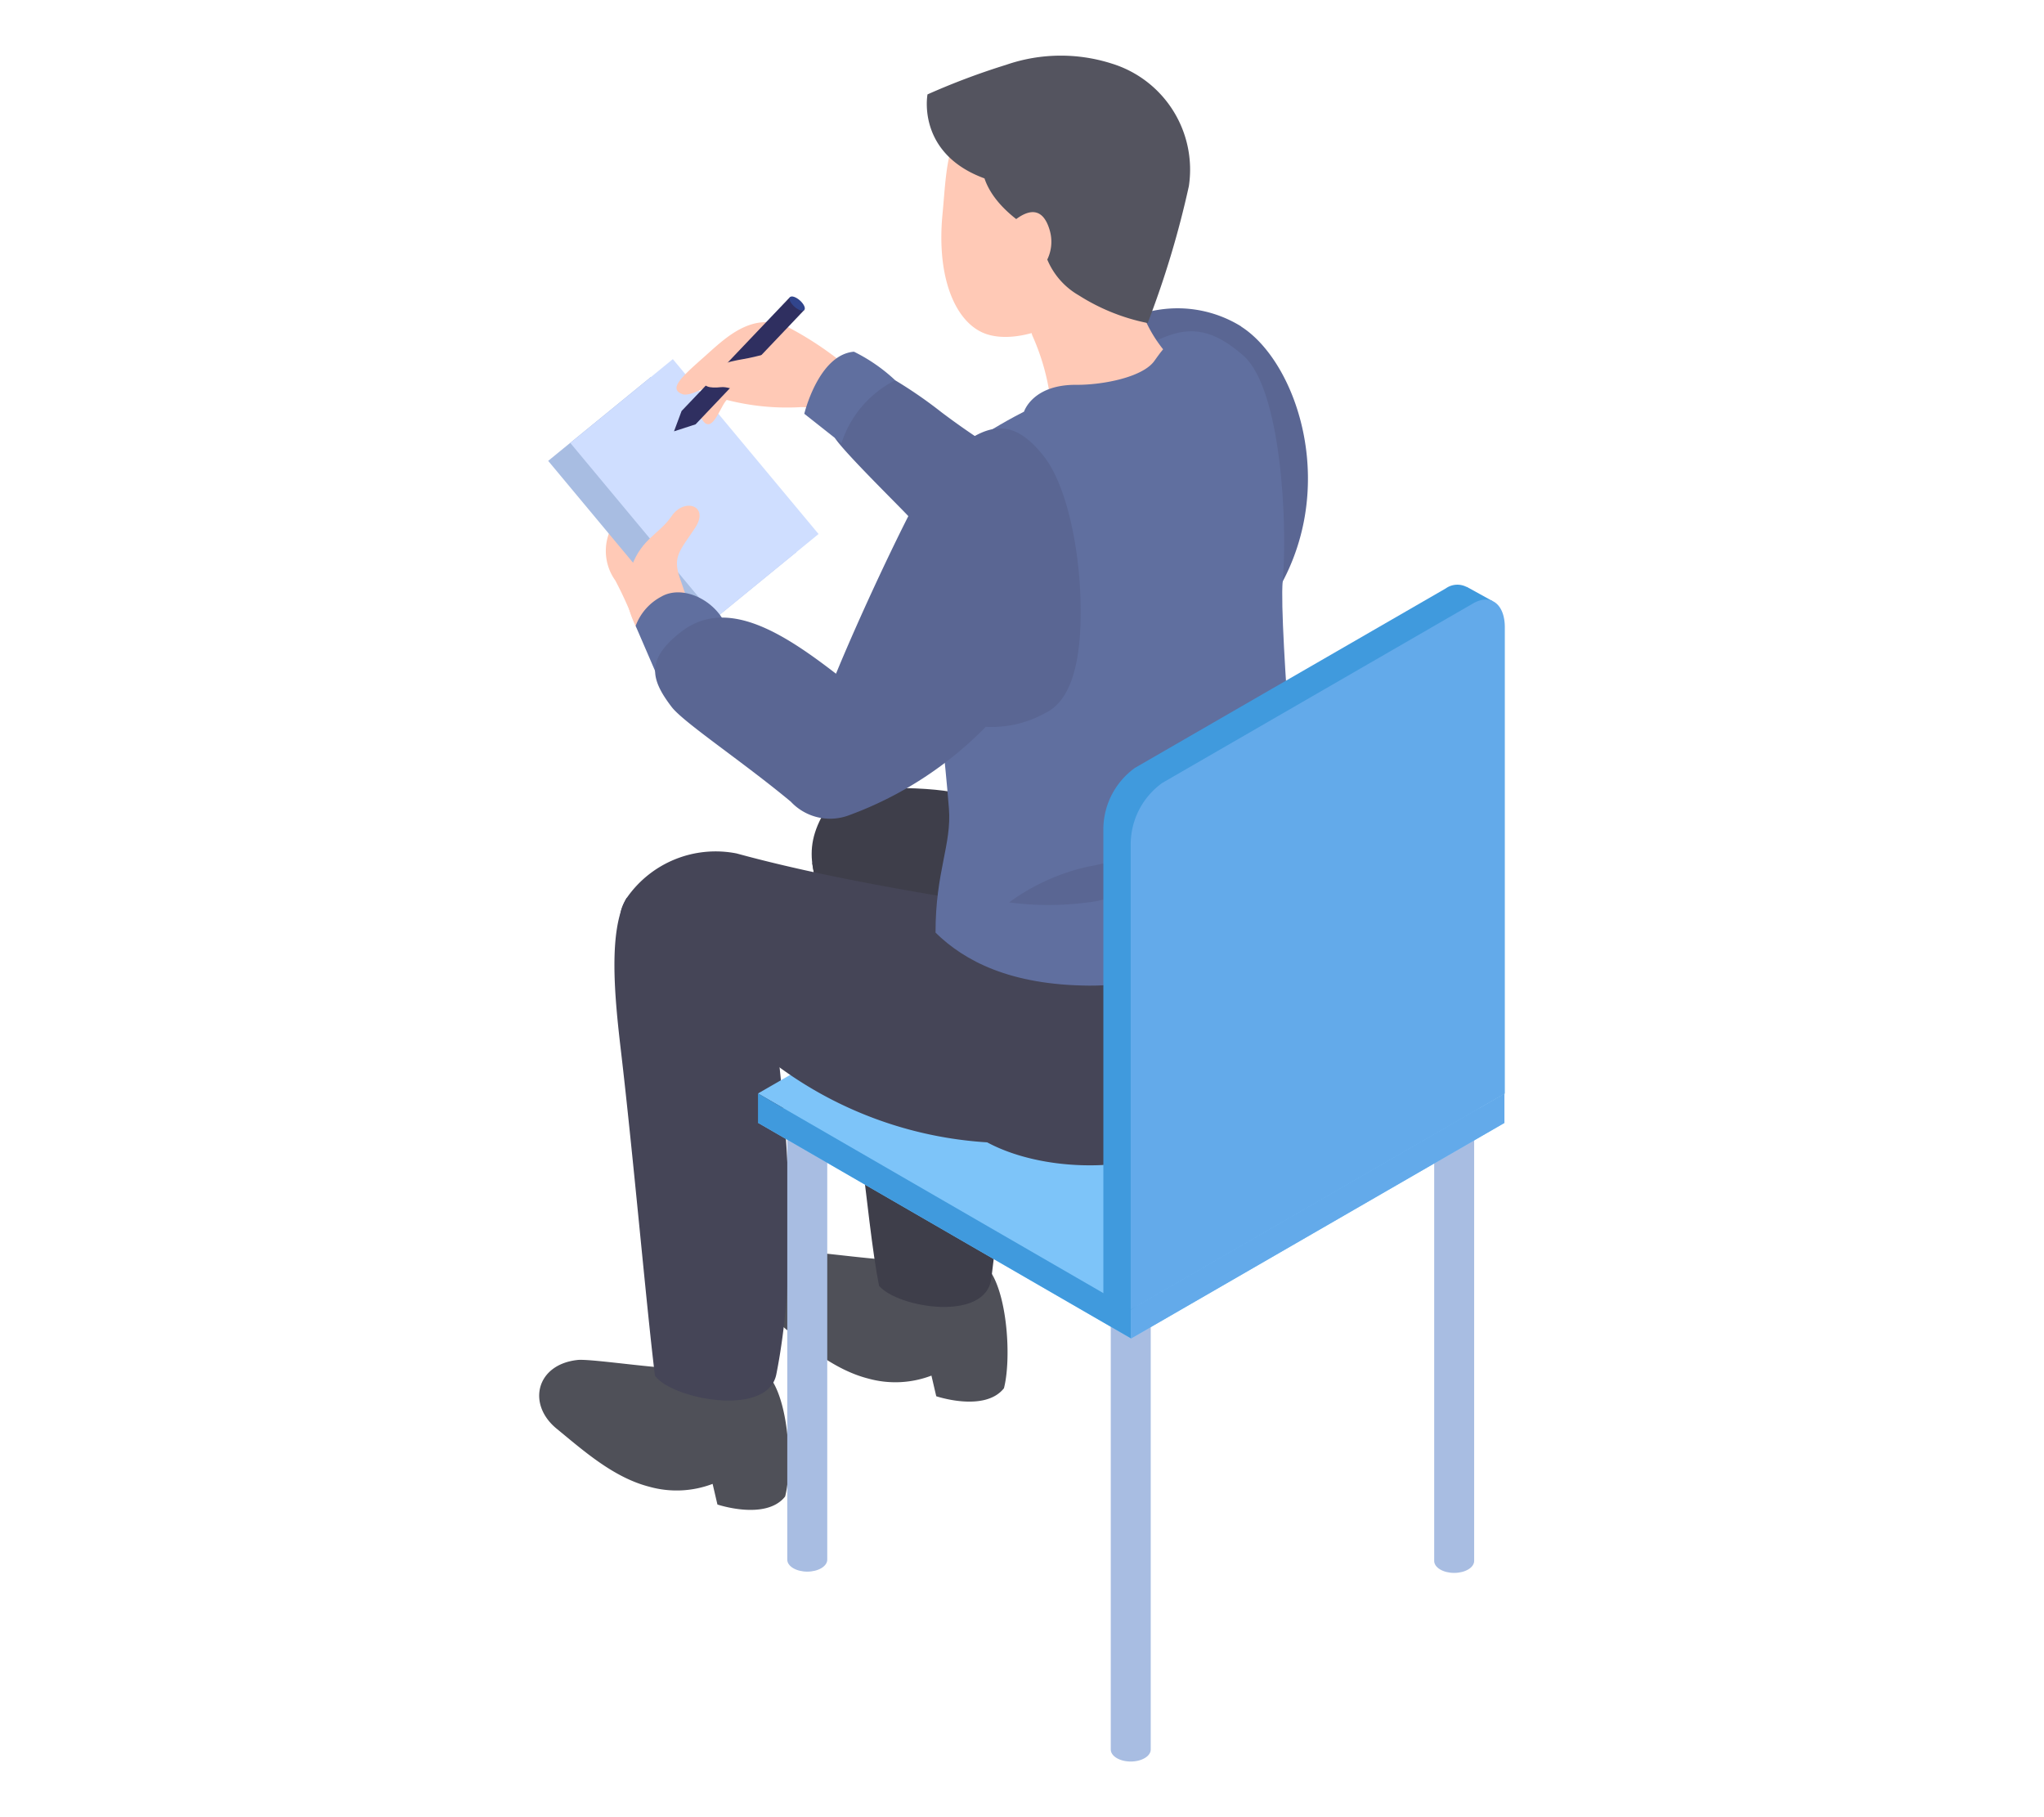 <?xml version="1.0" encoding="UTF-8" standalone="no"?>
<svg
   id="グループ_892"
   data-name="グループ 892"
   width="108"
   height="96"
   viewBox="0 0 108 96"
   version="1.1"
   sodipodi:docname="グループ 892.svg"
   inkscape:version="1.3 (0e150ed6c4, 2023-07-21)"
   xmlns:inkscape="http://www.inkscape.org/namespaces/inkscape"
   xmlns:sodipodi="http://sodipodi.sourceforge.net/DTD/sodipodi-0.dtd"
   xmlns="http://www.w3.org/2000/svg"
   xmlns:svg="http://www.w3.org/2000/svg">
  <sodipodi:namedview
     id="namedview1"
     pagecolor="#ffffff"
     bordercolor="#000000"
     borderopacity="0.25"
     inkscape:showpageshadow="2"
     inkscape:pageopacity="0.0"
     inkscape:pagecheckerboard="0"
     inkscape:deskcolor="#d1d1d1"
     inkscape:zoom="6.3788135"
     inkscape:cx="76.816794"
     inkscape:cy="37.23263"
     inkscape:window-width="1920"
     inkscape:window-height="1009"
     inkscape:window-x="1912"
     inkscape:window-y="-8"
     inkscape:window-maximized="1"
     inkscape:current-layer="グループ_892" />
  <defs
     id="defs1">
    <clipPath
       id="clip-path">
      <rect
         id="長方形_405"
         data-name="長方形 405"
         width="51.022"
         height="90.123"
         fill="none"
         x="0"
         y="0" />
    </clipPath>
  </defs>
  <g
     id="グループ_891"
     data-name="グループ 891"
     clip-path="url(#clip-path)"
     transform="translate(28.489,2.937)">
    <path
       id="パス_1609"
       data-name="パス 1609"
       d="m 2.013,57.956 c -2.175,0.244 -2.663,2.338 -1.092,3.627 1.43,1.172 3.014,2.589 4.911,3.071 A 5.346,5.346 0 0 0 9.164,64.5 l 0.254,1.09 c 0,0 2.562,0.864 3.577,-0.422 0.378,-1.457 0.213,-4.678 -0.673,-6.1 C 11.376,57.554 10.6,57.988 8.146,58.389 7.059,58.566 2.789,57.866 2.013,57.955"
       transform="translate(0,10.955)"
       fill="#4f5058" />
    <path
       id="パス_1610"
       data-name="パス 1610"
       d="m 11.737,53.149 c -2.175,0.249 -2.663,2.338 -1.092,3.627 1.43,1.172 3.014,2.589 4.911,3.071 a 5.346,5.346 0 0 0 3.332,-0.158 l 0.254,1.09 c 0,0 2.562,0.864 3.577,-0.422 0.378,-1.457 0.213,-4.678 -0.673,-6.1 -0.946,-1.514 -1.722,-1.08 -4.176,-0.679 -1.087,0.177 -5.357,-0.523 -6.133,-0.434"
       transform="translate(1.838,10.046)"
       fill="#4f5058" />
    <path
       id="パス_1611"
       data-name="パス 1611"
       d="m 20.764,37.2 c -2.8,0.822 -5.573,-0.7 -8.629,-1.336 0.18,0.976 0.389,3.415 0.868,5.2 1.467,5.436 1.969,13.736 2.662,17.147 0.983,1.166 5.649,1.937 5.933,-0.4 0.665,-5.434 1.566,-12.178 0.152,-17.284 -0.446,-1.609 -0.725,-2.549 -0.987,-3.333"
       transform="translate(2.294,6.78)"
       fill="#3e3e4a" />
    <path
       id="パス_1612"
       data-name="パス 1612"
       d="m 11.362,40.929 c -2.629,0.882 -4.667,-2.666 -7.37,-3.51 -0.986,1.723 -0.639,5.238 -0.306,8.072 0.658,5.6 1.369,13.724 1.8,17.178 0.894,1.237 5.955,2.226 6.413,-0.08 1.067,-5.369 0.692,-11.6 0.1,-16.865 a 29.26,29.26 0 0 0 -0.636,-4.8"
       transform="translate(0.632,7.074)"
       fill="#454557" />
    <path
       id="パス_1613"
       data-name="パス 1613"
       d="m 11.025,45.866 v 24.921 c 0,0.35 0.473,0.633 1.056,0.633 0.583,0 1.056,-0.283 1.056,-0.633 V 45.866 Z"
       transform="translate(2.084,8.671)"
       fill="#a8bde2" />
    <path
       id="パス_1614"
       data-name="パス 1614"
       d="m 25.4,52.795 v 26.713 c 0,0.35 0.473,0.634 1.056,0.634 0.583,0 1.056,-0.284 1.056,-0.634 V 52.795 Z"
       transform="translate(4.801,9.981)"
       fill="#a8bde2" />
    <path
       id="パス_1615"
       data-name="パス 1615"
       d="m 39.771,44.97 v 26.053 c 0,0.351 0.473,0.634 1.056,0.634 0.583,0 1.056,-0.283 1.056,-0.634 V 44.97 Z"
       transform="translate(7.519,8.501)"
       fill="#a8bde2" />
    <path
       id="パス_1616"
       data-name="パス 1616"
       d="M 49.164,49.232 29.437,60.621 9.724,49.227 29.45,37.837 Z"
       transform="translate(1.838,7.153)"
       fill="#7dc4f9" />
    <path
       id="パス_1617"
       data-name="パス 1617"
       d="M 49.164,47.928 29.437,59.317 9.724,47.923 29.45,36.534 Z"
       transform="translate(1.838,6.907)"
       fill="#7dc4f9" />
    <path
       id="パス_1618"
       data-name="パス 1618"
       d="m 9.724,46.112 v 1.551 l 19.713,11.393 v -1.549 z"
       transform="translate(1.838,8.717)"
       fill="#409add" />
    <path
       id="パス_1619"
       data-name="パス 1619"
       d="m 46.029,46.117 v 1.551 L 26.3,59.056 v -1.55 z"
       transform="translate(4.973,8.718)"
       fill="#63aaea" />
    <path
       id="パス_1620"
       data-name="パス 1620"
       d="m 34.61,12.189 a 6.382,6.382 0 0 0 -6.732,0 L 23.6,19.85 a 40.518,40.518 0 0 1 -4.83,-3.13 23.7,23.7 0 0 0 -2.448,-1.69 c -1.994,0.143 -2.575,1.237 -3.18,3.052 0.505,0.768 3.232,3.438 3.876,4.124 a 7.891,7.891 0 0 1 1.912,3.622 l 6.023,1.464 c 0,0 7.635,4.914 11.3,-0.7 3.665,-5.614 1.357,-12.491 -1.652,-14.4"
       transform="translate(2.485,2.121)"
       fill="#5a6693" />
    <path
       id="パス_1621"
       data-name="パス 1621"
       d="m 3.75,20.408 a 2.683,2.683 0 0 0 -0.288,3.464 20.056,20.056 0 0 1 1.074,2.4 l 1.9,-2.93 z"
       transform="translate(0.561,3.858)"
       fill="#ffc9b6" />
    <path
       id="パス_1622"
       data-name="パス 1622"
       d="M 8.1,27.95 13.518,23.521 5.823,14.28 0.4,18.71 Z"
       transform="translate(0.076,2.7)"
       fill="#a8bde2" />
    <path
       id="パス_1623"
       data-name="パス 1623"
       d="M 9.077,27.155 14.5,22.726 6.8,13.486 1.383,17.915 Z"
       transform="translate(0.262,2.549)"
       fill="#cfdeff" />
    <path
       id="パス_1624"
       data-name="パス 1624"
       d="m 15.255,14.31 a 17.652,17.652 0 0 0 -3.216,-2.181 c -1.935,-0.916 -3.371,0.571 -4.517,1.586 -1.146,1.015 -1.864,1.66 -1.107,1.932 0.346,0.125 1.107,-0.308 1.107,-0.308 0,0 -0.493,1.122 0,1.743 0.493,0.621 0.908,-0.817 1.234,-1.131 a 12.732,12.732 0 0 0 3.833,0.386 c 0.273,-0.045 2.254,0.182 2.468,0.194 0.067,-0.151 -0.277,-1.964 0.2,-2.222"
       transform="translate(1.154,2.239)"
       fill="#ffc9b6" />
    <path
       id="パス_1625"
       data-name="パス 1625"
       d="m 12.875,11.409 -5.744,6.043 -1.14,0.37 0.4,-1.074 5.73,-6.019 z"
       transform="translate(1.133,2.028)"
       fill="#2f2f60" />
    <path
       id="パス_1626"
       data-name="パス 1626"
       d="m 11.905,11.415 c -0.082,0.09 -0.316,0.012 -0.526,-0.176 -0.21,-0.188 -0.31,-0.413 -0.229,-0.5 0.081,-0.087 0.317,-0.012 0.526,0.176 0.209,0.188 0.312,0.414 0.229,0.5"
       transform="translate(2.103,2.022)"
       fill="#31458c" />
    <path
       id="パス_1627"
       data-name="パス 1627"
       d="m 5.508,27.9 c 0,0 -2.157,-1.967 -1.491,-4.3 C 4.547,21.744 5.57,21.569 6.26,20.551 6.933,19.557 8.292,19.987 7.497,21.18 6.702,22.373 6.3,22.689 6.7,23.823 c 0.4,1.134 1.07,3.224 1.07,3.224 z"
       transform="translate(0.735,3.781)"
       fill="#ffc9b6" />
    <path
       id="パス_1628"
       data-name="パス 1628"
       d="m 13.166,39.9 c 0.194,-0.023 2.622,0.36 2.836,0.334 3.757,3.038 7.42,5.646 11.522,6.923 3.251,3.8 7.013,1.562 8.216,0.319 3.422,-3.535 2.528,-9.062 1.674,-10.913 -0.3,-0.646 -2.492,1.052 -4.378,0.258 C 31.8,36.3 25.859,35.33 19.991,32.876 c -0.918,-0.384 -6.149,-0.617 -6.824,0.34 -1.747,2.479 -1.029,3.753 0,6.687"
       transform="translate(2.289,6.152)"
       fill="#3e3e4a" />
    <path
       id="パス_1629"
       data-name="パス 1629"
       d="M 36.41,39.656 C 36.277,31.072 25.864,38.968 23.892,38.364 22.609,37.97 15.886,37.149 9.751,35.471 a 5.716,5.716 0 0 0 -5.8,2.344 c -1.735,2.723 3.51,2.832 4.766,5.659 a 0.548,0.548 0 0 1 0.038,0.333 20.774,20.774 0 0 0 14.236,6.926 c 3.238,1.741 8.6,1.565 10.711,-0.24 2.429,-2.078 2.768,-7.313 2.713,-10.836"
       transform="translate(0.68,6.679)"
       fill="#454557" />
    <path
       id="パス_1630"
       data-name="パス 1630"
       d="m 20.285,2.07 a 4.991,4.991 0 0 1 5.482,0.076 4.447,4.447 0 0 1 2.433,3.641 13.219,13.219 0 0 1 -0.3,2.943 12.765,12.765 0 0 1 -2,3.717 c -1.033,1.3 -3.812,2.608 -5.616,2.033 -1.6,-0.511 -2.687,-2.858 -2.354,-6.339 0.239,-2.491 0.166,-4.589 2.346,-6.071"
       transform="translate(3.38,0.243)"
       fill="#ffc9b6" />
    <path
       id="パス_1631"
       data-name="パス 1631"
       d="m 24.669,15.359 c 4.658,-2.271 6.111,-4.65 9.33,-1.817 2,1.76 2.34,8.94 2.069,11.925 -0.2,2.24 0.963,15.956 1.212,17.185 -1.547,1.936 -7.221,4.191 -11.416,4.166 -4.195,-0.025 -6.619,-1.308 -8.137,-2.8 -0.007,-3.22 0.86,-4.655 0.706,-6.568 -0.445,-5.543 -1.214,-10 -1.4,-13.44 -0.254,-4.621 2.216,-6.008 7.638,-8.653"
       transform="translate(3.216,2.315)"
       fill="#606f9f" />
    <path
       id="パス_1632"
       data-name="パス 1632"
       d="m 27.025,8.045 a 27.086,27.086 0 0 0 0.652,3.869 7.116,7.116 0 0 0 1.98,2.949 2.24,2.24 0 0 1 -1.032,3.468 c -2.6,1.113 -5.69,-1.172 -5.69,-1.172 a 12.014,12.014 0 0 0 -1.008,-3.883 c -0.719,-1.785 5.1,-5.231 5.1,-5.231"
       transform="translate(4.134,1.521)"
       fill="#ffc9b6" />
    <path
       id="パス_1633"
       data-name="パス 1633"
       d="m 17.262,2.05 c 0,0 -0.6,3.115 3.011,4.438 0.628,1.875 3.023,3 3.023,3 a 3.919,3.919 0 0 0 1.968,3.183 10.7,10.7 0 0 0 3.631,1.459 49.94,49.94 0 0 0 2.176,-7.23 5.86,5.86 0 0 0 -4.08,-6.48 8.846,8.846 0 0 0 -5.572,0.067 37.75,37.75 0 0 0 -4.157,1.563"
       transform="translate(3.256)"
       fill="#54545f" />
    <path
       id="パス_1634"
       data-name="パス 1634"
       d="m 23.126,7.909 a 2.152,2.152 0 0 1 -1.547,2.7 L 20.356,8.337 c 0,0 2.08,-2.8 2.77,-0.428"
       transform="translate(3.848,1.315)"
       fill="#ffc9b6" />
    <path
       id="パス_1635"
       data-name="パス 1635"
       d="m 30.981,34.758 c 0,0 -3.113,3.182 -6.046,3.42 a 15.633,15.633 0 0 1 -4.051,-0.014 11.169,11.169 0 0 1 4.127,-1.88 c 2.209,-0.413 5.97,-1.526 5.97,-1.526"
       transform="translate(3.948,6.571)"
       fill="#5a6693" />
    <path
       id="パス_1636"
       data-name="パス 1636"
       d="m 5.755,29.021 -1.468,-3.4 a 2.879,2.879 0 0 1 1.354,-1.546 c 1.1,-0.635 2.767,0.137 3.377,1.424 0.61,1.287 -3.263,3.523 -3.263,3.523"
       transform="translate(0.81,4.508)"
       fill="#606f9f" />
    <path
       id="パス_1637"
       data-name="パス 1637"
       d="m 13.745,17.987 -1.964,-1.552 c 0,0 0.749,-3.118 2.623,-3.279 a 9,9 0 0 1 2.18,1.509 5.684,5.684 0 0 0 -2.838,3.322"
       transform="translate(2.227,2.487)"
       fill="#606f9f" />
    <path
       id="パス_1638"
       data-name="パス 1638"
       d="m 15.4,37 a 2.838,2.838 0 0 1 -3.08,-0.718 c -2.564,-2.131 -5.678,-4.189 -6.3,-5.009 -1.113,-1.46 -1.363,-2.51 0.5,-3.958 2.4,-1.863 5.378,0.042 8.189,2.209 1.454,-3.55 4.46,-9.906 5.185,-10.706 2.858,-3.158 4.345,-2.556 5.738,-0.856 1.251,1.524 1.935,4.87 2,7.774 0.065,2.904 -0.395,5.2 -1.908,5.886 a 5.773,5.773 0 0 1 -3.1,0.706 A 19.494,19.494 0 0 1 15.4,37"
       transform="translate(0.974,3.131)"
       fill="#5a6693" />
    <path
       id="パス_1639"
       data-name="パス 1639"
       d="m 29.638,13 c 0.987,0.358 2.251,2.358 -0.1,4.2 -2.351,1.842 -4.836,0.3 -5.788,-0.176 a 8.377,8.377 0 0 0 -2.206,-0.646 c 0,0 0.44,-1.436 2.761,-1.421 1.4,0.01 3.508,-0.4 4.124,-1.259 0.647,-0.9 0.647,-0.9 1.21,-0.7"
       transform="translate(4.073,2.436)"
       fill="#606f9f" />
    <path
       id="パス_1640"
       data-name="パス 1640"
       d="m 11.244,13.122 c -0.09,0 -1.1,0.307 -1.855,0.433 -0.755,0.126 -1.908,0.408 -2.064,0.944 -0.156,0.536 0.309,0.6 0.9,0.537 0.591,-0.063 1.345,0.568 2.333,0.15 0.988,-0.418 0.687,-2.064 0.687,-2.064"
       transform="translate(1.379,2.481)"
       fill="#ffc9b6" />
    <path
       id="パス_1641"
       data-name="パス 1641"
       d="m 45.637,24.375 -1.372,-0.757 v 0.01 a 1.056,1.056 0 0 0 -1.1,0.075 l -16.421,9.48 a 4.007,4.007 0 0 0 -1.673,3.2 v 24.63 l 1.446,0.8 18.32,-12.213 0.442,-23.669 z"
       transform="translate(4.739,4.444)"
       fill="#409add" />
    <path
       id="パス_1642"
       data-name="パス 1642"
       d="m 46.053,50.266 v -24.63 c 0,-1.232 -0.749,-1.8 -1.673,-1.265 l -16.421,9.481 a 4,4 0 0 0 -1.673,3.2 v 24.63 z"
       transform="translate(4.969,4.569)"
       fill="#63aaea" />
  </g>
</svg>
